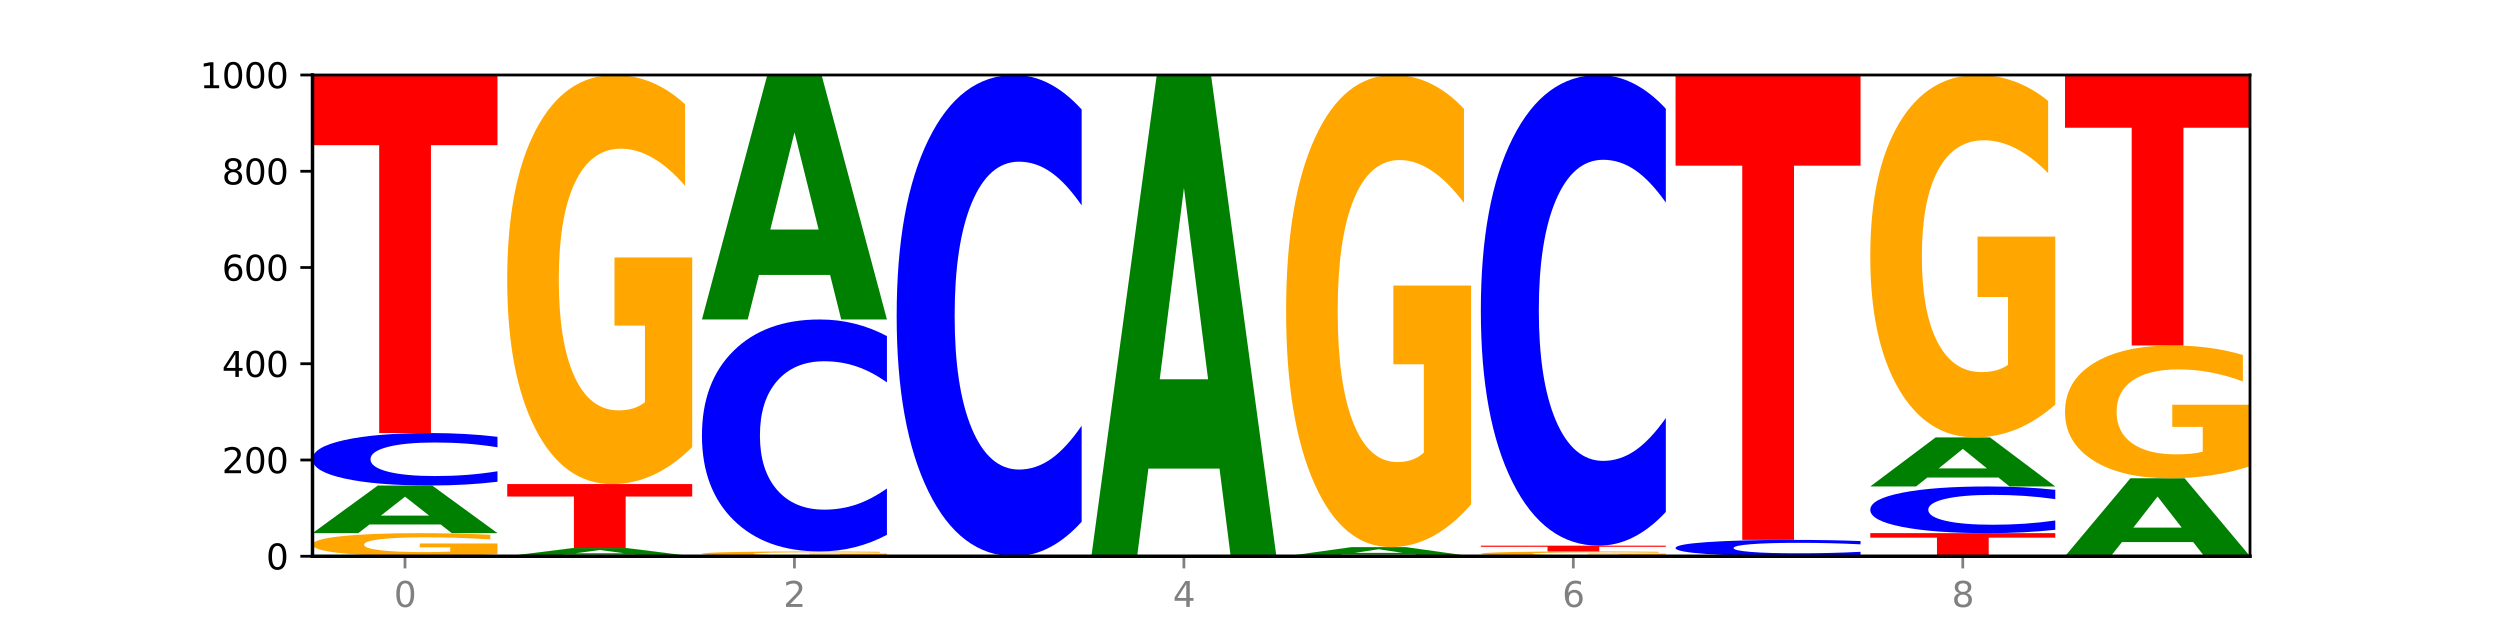 <?xml version="1.0" encoding="utf-8" standalone="no"?>
<!DOCTYPE svg PUBLIC "-//W3C//DTD SVG 1.1//EN"
  "http://www.w3.org/Graphics/SVG/1.1/DTD/svg11.dtd">
<svg xmlns:xlink="http://www.w3.org/1999/xlink" width="720pt" height="180pt" viewBox="0 0 720 180" xmlns="http://www.w3.org/2000/svg" version="1.1">
 <defs>
  <style type="text/css">*{stroke-linejoin: round; stroke-linecap: butt}</style>
 </defs>
 <g id="figure_1">
  <g id="patch_1">
   <path d="M 0 180 
L 720 180 
L 720 0 
L 0 0 
z
" style="fill: #ffffff"/>
  </g>
  <g id="axes_1">
   <g id="patch_2">
    <path d="M 90 160.2 
L 648 160.2 
L 648 21.6 
L 90 21.6 
z
" style="fill: #ffffff"/>
   </g>
   <g id="line2d_1">
    <path d="M 90 160.2 
L 648 160.2 
" clip-path="url(#pca20d28b63)" style="fill: none; stroke: #000000; stroke-width: 0.5; stroke-linecap: square"/>
   </g>
   <g id="patch_3">
    <path d="M 143.276 159.598 
Q 137.903 159.899 132.124 160.05 
Q 126.345 160.2 120.184 160.2 
Q 106.262 160.2 98.131 159.304 
Q 90 158.408 90 156.876 
Q 90 155.325 98.274 154.436 
Q 106.561 153.547 120.972 153.547 
Q 126.525 153.547 131.611 153.668 
Q 136.709 153.788 141.223 154.024 
L 141.223 155.35 
Q 136.566 155.047 131.957 154.897 
Q 127.348 154.746 122.716 154.746 
Q 114.143 154.746 109.498 155.298 
Q 104.853 155.849 104.853 156.876 
Q 104.853 157.893 109.331 158.448 
Q 113.808 159.002 122.047 159.002 
Q 124.292 159.002 126.214 158.97 
Q 128.136 158.937 129.665 158.868 
L 129.665 157.623 
L 120.889 157.623 
L 120.889 156.514 
L 143.276 156.514 
L 143.276 159.598 
z
" clip-path="url(#pca20d28b63)" style="fill: #ffa600"/>
   </g>
   <g id="patch_4">
    <path d="M 126.905 151.048 
L 106.415 151.048 
L 103.18 153.547 
L 90 153.547 
L 108.823 139.826 
L 124.454 139.826 
L 143.276 153.547 
L 130.107 153.547 
L 126.905 151.048 
z
M 109.683 148.501 
L 123.604 148.501 
L 116.655 143.043 
L 109.683 148.501 
z
" clip-path="url(#pca20d28b63)" style="fill: #008000"/>
   </g>
   <g id="patch_5">
    <path d="M 143.276 138.743 
Q 138.82 139.28 134.001 139.551 
Q 129.182 139.826 123.934 139.826 
Q 108.282 139.826 99.141 137.791 
Q 90 135.756 90 132.277 
Q 90 128.785 99.141 126.753 
Q 108.282 124.718 123.934 124.718 
Q 129.182 124.718 134.001 124.993 
Q 138.82 125.265 143.276 125.801 
L 143.276 128.813 
Q 138.78 128.101 134.417 127.77 
Q 130.055 127.44 125.236 127.44 
Q 116.591 127.44 111.638 128.729 
Q 106.698 130.014 106.698 132.277 
Q 106.698 134.53 111.638 135.819 
Q 116.591 137.105 125.236 137.105 
Q 130.055 137.105 134.417 136.774 
Q 138.78 136.44 143.276 135.728 
L 143.276 138.743 
z
" clip-path="url(#pca20d28b63)" style="fill: #0000ff"/>
   </g>
   <g id="patch_6">
    <path d="M 90 21.739 
L 143.276 21.739 
L 143.276 41.823 
L 124.109 41.823 
L 124.109 124.718 
L 109.204 124.718 
L 109.204 41.823 
L 90 41.823 
L 90 21.739 
z
" clip-path="url(#pca20d28b63)" style="fill: #ff0000"/>
   </g>
   <g id="patch_7">
    <path d="M 182.985 159.771 
L 162.496 159.771 
L 159.261 160.2 
L 146.08 160.2 
L 164.903 157.844 
L 180.534 157.844 
L 199.357 160.2 
L 186.187 160.2 
L 182.985 159.771 
z
M 165.764 159.333 
L 179.684 159.333 
L 172.735 158.396 
L 165.764 159.333 
z
" clip-path="url(#pca20d28b63)" style="fill: #008000"/>
   </g>
   <g id="patch_8">
    <path d="M 146.08 139.41 
L 199.357 139.41 
L 199.357 143.005 
L 180.19 143.005 
L 180.19 157.844 
L 165.285 157.844 
L 165.285 143.005 
L 146.08 143.005 
L 146.08 139.41 
z
" clip-path="url(#pca20d28b63)" style="fill: #ff0000"/>
   </g>
   <g id="patch_9">
    <path d="M 199.357 128.751 
Q 193.984 134.08 188.205 136.757 
Q 182.426 139.41 176.265 139.41 
Q 162.343 139.41 154.212 123.543 
Q 146.08 107.676 146.08 80.542 
Q 146.08 53.091 154.355 37.345 
Q 162.641 21.6 177.053 21.6 
Q 182.605 21.6 187.691 23.742 
Q 192.79 25.859 197.303 30.045 
L 197.303 53.529 
Q 192.646 48.15 188.038 45.498 
Q 183.429 42.821 178.796 42.821 
Q 170.223 42.821 165.578 52.604 
Q 160.934 62.363 160.934 80.542 
Q 160.934 98.55 165.411 108.382 
Q 169.889 118.189 178.127 118.189 
Q 180.372 118.189 182.294 117.629 
Q 184.217 117.045 185.745 115.829 
L 185.745 93.78 
L 176.969 93.78 
L 176.969 74.141 
L 199.357 74.141 
L 199.357 128.751 
z
" clip-path="url(#pca20d28b63)" style="fill: #ffa600"/>
   </g>
   <g id="patch_10">
    <path d="M 255.437 160.075 
Q 250.064 160.137 244.285 160.169 
Q 238.506 160.2 232.345 160.2 
Q 218.423 160.2 210.292 160.013 
Q 202.161 159.827 202.161 159.507 
Q 202.161 159.184 210.435 158.999 
Q 218.722 158.814 233.133 158.814 
Q 238.685 158.814 243.772 158.839 
Q 248.87 158.864 253.384 158.913 
L 253.384 159.19 
Q 248.727 159.126 244.118 159.095 
Q 239.509 159.064 234.876 159.064 
Q 226.304 159.064 221.659 159.179 
Q 217.014 159.294 217.014 159.507 
Q 217.014 159.719 221.492 159.835 
Q 225.969 159.95 234.208 159.95 
Q 236.453 159.95 238.375 159.944 
Q 240.297 159.937 241.826 159.923 
L 241.826 159.663 
L 233.05 159.663 
L 233.05 159.432 
L 255.437 159.432 
L 255.437 160.075 
z
" clip-path="url(#pca20d28b63)" style="fill: #ffa600"/>
   </g>
   <g id="patch_11">
    <path d="M 255.437 154.025 
Q 250.981 156.399 246.162 157.6 
Q 241.343 158.814 236.094 158.814 
Q 220.443 158.814 211.302 149.816 
Q 202.161 140.819 202.161 125.432 
Q 202.161 109.99 211.302 101.006 
Q 220.443 92.009 236.094 92.009 
Q 241.343 92.009 246.162 93.223 
Q 250.981 94.424 255.437 96.797 
L 255.437 110.114 
Q 250.94 106.968 246.578 105.505 
Q 242.215 104.042 237.397 104.042 
Q 228.752 104.042 223.799 109.742 
Q 218.859 115.427 218.859 125.432 
Q 218.859 135.396 223.799 141.095 
Q 228.752 146.781 237.397 146.781 
Q 242.215 146.781 246.578 145.318 
Q 250.94 143.841 255.437 140.695 
L 255.437 154.025 
z
" clip-path="url(#pca20d28b63)" style="fill: #0000ff"/>
   </g>
   <g id="patch_12">
    <path d="M 239.065 79.183 
L 218.576 79.183 
L 215.341 92.009 
L 202.161 92.009 
L 220.983 21.6 
L 236.615 21.6 
L 255.437 92.009 
L 242.268 92.009 
L 239.065 79.183 
z
M 221.844 66.115 
L 235.765 66.115 
L 228.815 38.108 
L 221.844 66.115 
z
" clip-path="url(#pca20d28b63)" style="fill: #008000"/>
   </g>
   <g id="patch_13">
    <path d="M 311.518 150.265 
Q 307.061 155.19 302.242 157.681 
Q 297.423 160.2 292.175 160.2 
Q 276.524 160.2 267.382 141.533 
Q 258.241 122.866 258.241 90.943 
Q 258.241 58.905 267.382 40.267 
Q 276.524 21.6 292.175 21.6 
Q 297.423 21.6 302.242 24.119 
Q 307.061 26.61 311.518 31.535 
L 311.518 59.163 
Q 307.021 52.635 302.658 49.601 
Q 298.296 46.566 293.477 46.566 
Q 284.832 46.566 279.879 58.39 
Q 274.94 70.186 274.94 90.943 
Q 274.94 111.614 279.879 123.439 
Q 284.832 135.234 293.477 135.234 
Q 298.296 135.234 302.658 132.199 
Q 307.021 129.136 311.518 122.608 
L 311.518 150.265 
z
" clip-path="url(#pca20d28b63)" style="fill: #0000ff"/>
   </g>
   <g id="patch_14">
    <path d="M 351.226 134.951 
L 330.737 134.951 
L 327.502 160.2 
L 314.322 160.2 
L 333.144 21.6 
L 348.775 21.6 
L 367.598 160.2 
L 354.429 160.2 
L 351.226 134.951 
z
M 334.005 109.228 
L 347.926 109.228 
L 340.976 54.096 
L 334.005 109.228 
z
" clip-path="url(#pca20d28b63)" style="fill: #008000"/>
   </g>
   <g id="patch_15">
    <path d="M 407.307 159.72 
L 386.817 159.72 
L 383.582 160.2 
L 370.402 160.2 
L 389.225 157.567 
L 404.856 157.567 
L 423.678 160.2 
L 410.509 160.2 
L 407.307 159.72 
z
M 390.085 159.232 
L 404.006 159.232 
L 397.057 158.184 
L 390.085 159.232 
z
" clip-path="url(#pca20d28b63)" style="fill: #008000"/>
   </g>
   <g id="patch_16">
    <path d="M 423.678 145.265 
Q 418.305 151.416 412.526 154.505 
Q 406.747 157.567 400.586 157.567 
Q 386.664 157.567 378.533 139.254 
Q 370.402 120.942 370.402 89.625 
Q 370.402 57.944 378.676 39.772 
Q 386.963 21.6 401.374 21.6 
Q 406.927 21.6 412.013 24.072 
Q 417.111 26.515 421.625 31.346 
L 421.625 58.449 
Q 416.968 52.242 412.359 49.181 
Q 407.75 46.091 403.118 46.091 
Q 394.545 46.091 389.9 57.382 
Q 385.255 68.645 385.255 89.625 
Q 385.255 110.409 389.733 121.756 
Q 394.21 133.075 402.449 133.075 
Q 404.694 133.075 406.616 132.429 
Q 408.538 131.755 410.067 130.351 
L 410.067 104.904 
L 401.291 104.904 
L 401.291 82.239 
L 423.678 82.239 
L 423.678 145.265 
z
" clip-path="url(#pca20d28b63)" style="fill: #ffa600"/>
   </g>
   <g id="patch_17">
    <path d="M 479.759 160.075 
Q 474.386 160.137 468.607 160.169 
Q 462.828 160.2 456.667 160.2 
Q 442.745 160.2 434.614 160.013 
Q 426.482 159.827 426.482 159.507 
Q 426.482 159.184 434.757 158.999 
Q 443.043 158.814 457.455 158.814 
Q 463.007 158.814 468.093 158.839 
Q 473.192 158.864 477.705 158.913 
L 477.705 159.19 
Q 473.049 159.126 468.44 159.095 
Q 463.831 159.064 459.198 159.064 
Q 450.625 159.064 445.98 159.179 
Q 441.336 159.294 441.336 159.507 
Q 441.336 159.719 445.813 159.835 
Q 450.291 159.95 458.529 159.95 
Q 460.774 159.95 462.697 159.944 
Q 464.619 159.937 466.147 159.923 
L 466.147 159.663 
L 457.371 159.663 
L 457.371 159.432 
L 479.759 159.432 
L 479.759 160.075 
z
" clip-path="url(#pca20d28b63)" style="fill: #ffa600"/>
   </g>
   <g id="patch_18">
    <path d="M 426.482 157.151 
L 479.759 157.151 
L 479.759 157.475 
L 460.592 157.475 
L 460.592 158.814 
L 445.687 158.814 
L 445.687 157.475 
L 426.482 157.475 
L 426.482 157.151 
z
" clip-path="url(#pca20d28b63)" style="fill: #ff0000"/>
   </g>
   <g id="patch_19">
    <path d="M 479.759 147.435 
Q 475.302 152.251 470.483 154.687 
Q 465.665 157.151 460.416 157.151 
Q 444.765 157.151 435.624 138.894 
Q 426.482 120.638 426.482 89.417 
Q 426.482 58.085 435.624 39.856 
Q 444.765 21.6 460.416 21.6 
Q 465.665 21.6 470.483 24.064 
Q 475.302 26.5 479.759 31.316 
L 479.759 58.337 
Q 475.262 51.953 470.9 48.985 
Q 466.537 46.017 461.718 46.017 
Q 453.074 46.017 448.12 57.581 
Q 443.181 69.117 443.181 89.417 
Q 443.181 109.634 448.12 121.198 
Q 453.074 132.734 461.718 132.734 
Q 466.537 132.734 470.9 129.766 
Q 475.262 126.77 479.759 120.386 
L 479.759 147.435 
z
" clip-path="url(#pca20d28b63)" style="fill: #0000ff"/>
   </g>
   <g id="patch_20">
    <path d="M 535.839 159.862 
Q 531.383 160.03 526.564 160.114 
Q 521.745 160.2 516.496 160.2 
Q 500.845 160.2 491.704 159.565 
Q 482.563 158.931 482.563 157.845 
Q 482.563 156.756 491.704 156.122 
Q 500.845 155.488 516.496 155.488 
Q 521.745 155.488 526.564 155.573 
Q 531.383 155.658 535.839 155.825 
L 535.839 156.765 
Q 531.342 156.543 526.98 156.44 
Q 522.617 156.336 517.799 156.336 
Q 509.154 156.336 504.201 156.738 
Q 499.261 157.14 499.261 157.845 
Q 499.261 158.548 504.201 158.95 
Q 509.154 159.351 517.799 159.351 
Q 522.617 159.351 526.98 159.248 
Q 531.342 159.144 535.839 158.922 
L 535.839 159.862 
z
" clip-path="url(#pca20d28b63)" style="fill: #0000ff"/>
   </g>
   <g id="patch_21">
    <path d="M 482.563 21.6 
L 535.839 21.6 
L 535.839 47.712 
L 516.672 47.712 
L 516.672 155.488 
L 501.767 155.488 
L 501.767 47.712 
L 482.563 47.712 
L 482.563 21.6 
z
" clip-path="url(#pca20d28b63)" style="fill: #ff0000"/>
   </g>
   <g id="patch_22">
    <path d="M 538.643 153.547 
L 591.92 153.547 
L 591.92 154.845 
L 572.752 154.845 
L 572.752 160.2 
L 557.847 160.2 
L 557.847 154.845 
L 538.643 154.845 
L 538.643 153.547 
z
" clip-path="url(#pca20d28b63)" style="fill: #ff0000"/>
   </g>
   <g id="patch_23">
    <path d="M 591.92 152.584 
Q 587.463 153.061 582.644 153.303 
Q 577.825 153.547 572.577 153.547 
Q 556.926 153.547 547.784 151.736 
Q 538.643 149.926 538.643 146.829 
Q 538.643 143.722 547.784 141.914 
Q 556.926 140.103 572.577 140.103 
Q 577.825 140.103 582.644 140.347 
Q 587.463 140.589 591.92 141.067 
L 591.92 143.747 
Q 587.423 143.113 583.06 142.819 
Q 578.698 142.525 573.879 142.525 
Q 565.234 142.525 560.281 143.672 
Q 555.342 144.816 555.342 146.829 
Q 555.342 148.834 560.281 149.981 
Q 565.234 151.126 573.879 151.126 
Q 578.698 151.126 583.06 150.831 
Q 587.423 150.534 591.92 149.901 
L 591.92 152.584 
z
" clip-path="url(#pca20d28b63)" style="fill: #0000ff"/>
   </g>
   <g id="patch_24">
    <path d="M 575.548 137.528 
L 555.059 137.528 
L 551.823 140.103 
L 538.643 140.103 
L 557.466 125.966 
L 573.097 125.966 
L 591.92 140.103 
L 578.75 140.103 
L 575.548 137.528 
z
M 558.326 134.904 
L 572.247 134.904 
L 565.298 129.28 
L 558.326 134.904 
z
" clip-path="url(#pca20d28b63)" style="fill: #008000"/>
   </g>
   <g id="patch_25">
    <path d="M 591.92 116.523 
Q 586.547 121.244 580.768 123.616 
Q 574.989 125.966 568.828 125.966 
Q 554.906 125.966 546.774 111.91 
Q 538.643 97.853 538.643 73.815 
Q 538.643 49.497 546.918 35.548 
Q 555.204 21.6 569.616 21.6 
Q 575.168 21.6 580.254 23.497 
Q 585.353 25.373 589.866 29.081 
L 589.866 49.885 
Q 585.209 45.121 580.6 42.771 
Q 575.992 40.399 571.359 40.399 
Q 562.786 40.399 558.141 49.066 
Q 553.497 57.711 553.497 73.815 
Q 553.497 89.769 557.974 98.478 
Q 562.452 107.167 570.69 107.167 
Q 572.935 107.167 574.857 106.671 
Q 576.78 106.153 578.308 105.075 
L 578.308 85.543 
L 569.532 85.543 
L 569.532 68.145 
L 591.92 68.145 
L 591.92 116.523 
z
" clip-path="url(#pca20d28b63)" style="fill: #ffa600"/>
   </g>
   <g id="patch_26">
    <path d="M 631.628 156.11 
L 611.139 156.11 
L 607.904 160.2 
L 594.724 160.2 
L 613.546 137.747 
L 629.177 137.747 
L 648 160.2 
L 634.831 160.2 
L 631.628 156.11 
z
M 614.407 151.942 
L 628.328 151.942 
L 621.378 143.011 
L 614.407 151.942 
z
" clip-path="url(#pca20d28b63)" style="fill: #008000"/>
   </g>
   <g id="patch_27">
    <path d="M 648 134.286 
Q 642.627 136.016 636.848 136.885 
Q 631.069 137.747 624.908 137.747 
Q 610.986 137.747 602.855 132.595 
Q 594.724 127.443 594.724 118.632 
Q 594.724 109.718 602.998 104.606 
Q 611.284 99.493 625.696 99.493 
Q 631.248 99.493 636.335 100.189 
Q 641.433 100.876 645.946 102.235 
L 645.946 109.861 
Q 641.29 108.114 636.681 107.253 
Q 632.072 106.384 627.439 106.384 
Q 618.866 106.384 614.222 109.56 
Q 609.577 112.729 609.577 118.632 
Q 609.577 124.479 614.055 127.672 
Q 618.532 130.856 626.771 130.856 
Q 629.015 130.856 630.938 130.675 
Q 632.86 130.485 634.388 130.09 
L 634.388 122.931 
L 625.612 122.931 
L 625.612 116.554 
L 648 116.554 
L 648 134.286 
z
" clip-path="url(#pca20d28b63)" style="fill: #ffa600"/>
   </g>
   <g id="patch_28">
    <path d="M 594.724 21.6 
L 648 21.6 
L 648 36.791 
L 628.833 36.791 
L 628.833 99.493 
L 613.928 99.493 
L 613.928 36.791 
L 594.724 36.791 
L 594.724 21.6 
z
" clip-path="url(#pca20d28b63)" style="fill: #ff0000"/>
   </g>
   <g id="matplotlib.axis_1">
    <g id="xtick_1">
     <g id="line2d_2">
      <defs>
       <path id="meef97bcf7e" d="M 0 0 
L 0 3.5 
" style="stroke: #808080; stroke-width: 0.8"/>
      </defs>
      <g>
       <use xlink:href="#meef97bcf7e" x="116.638" y="160.2" style="fill: #808080; stroke: #808080; stroke-width: 0.8"/>
      </g>
     </g>
     <g id="text_1">
      <!-- 0 -->
      <g style="fill: #808080" transform="translate(113.457 174.798) scale(0.1 -0.1)">
       <defs>
        <path id="DejaVuSans-30" d="M 2034 4250 
Q 1547 4250 1301 3770 
Q 1056 3291 1056 2328 
Q 1056 1369 1301 889 
Q 1547 409 2034 409 
Q 2525 409 2770 889 
Q 3016 1369 3016 2328 
Q 3016 3291 2770 3770 
Q 2525 4250 2034 4250 
z
M 2034 4750 
Q 2819 4750 3233 4129 
Q 3647 3509 3647 2328 
Q 3647 1150 3233 529 
Q 2819 -91 2034 -91 
Q 1250 -91 836 529 
Q 422 1150 422 2328 
Q 422 3509 836 4129 
Q 1250 4750 2034 4750 
z
" transform="scale(0.016)"/>
       </defs>
       <use xlink:href="#DejaVuSans-30"/>
      </g>
     </g>
    </g>
    <g id="xtick_2">
     <g id="line2d_3">
      <g>
       <use xlink:href="#meef97bcf7e" x="228.799" y="160.2" style="fill: #808080; stroke: #808080; stroke-width: 0.8"/>
      </g>
     </g>
     <g id="text_2">
      <!-- 2 -->
      <g style="fill: #808080" transform="translate(225.618 174.798) scale(0.1 -0.1)">
       <defs>
        <path id="DejaVuSans-32" d="M 1228 531 
L 3431 531 
L 3431 0 
L 469 0 
L 469 531 
Q 828 903 1448 1529 
Q 2069 2156 2228 2338 
Q 2531 2678 2651 2914 
Q 2772 3150 2772 3378 
Q 2772 3750 2511 3984 
Q 2250 4219 1831 4219 
Q 1534 4219 1204 4116 
Q 875 4013 500 3803 
L 500 4441 
Q 881 4594 1212 4672 
Q 1544 4750 1819 4750 
Q 2544 4750 2975 4387 
Q 3406 4025 3406 3419 
Q 3406 3131 3298 2873 
Q 3191 2616 2906 2266 
Q 2828 2175 2409 1742 
Q 1991 1309 1228 531 
z
" transform="scale(0.016)"/>
       </defs>
       <use xlink:href="#DejaVuSans-32"/>
      </g>
     </g>
    </g>
    <g id="xtick_3">
     <g id="line2d_4">
      <g>
       <use xlink:href="#meef97bcf7e" x="340.96" y="160.2" style="fill: #808080; stroke: #808080; stroke-width: 0.8"/>
      </g>
     </g>
     <g id="text_3">
      <!-- 4 -->
      <g style="fill: #808080" transform="translate(337.779 174.798) scale(0.1 -0.1)">
       <defs>
        <path id="DejaVuSans-34" d="M 2419 4116 
L 825 1625 
L 2419 1625 
L 2419 4116 
z
M 2253 4666 
L 3047 4666 
L 3047 1625 
L 3713 1625 
L 3713 1100 
L 3047 1100 
L 3047 0 
L 2419 0 
L 2419 1100 
L 313 1100 
L 313 1709 
L 2253 4666 
z
" transform="scale(0.016)"/>
       </defs>
       <use xlink:href="#DejaVuSans-34"/>
      </g>
     </g>
    </g>
    <g id="xtick_4">
     <g id="line2d_5">
      <g>
       <use xlink:href="#meef97bcf7e" x="453.121" y="160.2" style="fill: #808080; stroke: #808080; stroke-width: 0.8"/>
      </g>
     </g>
     <g id="text_4">
      <!-- 6 -->
      <g style="fill: #808080" transform="translate(449.939 174.798) scale(0.1 -0.1)">
       <defs>
        <path id="DejaVuSans-36" d="M 2113 2584 
Q 1688 2584 1439 2293 
Q 1191 2003 1191 1497 
Q 1191 994 1439 701 
Q 1688 409 2113 409 
Q 2538 409 2786 701 
Q 3034 994 3034 1497 
Q 3034 2003 2786 2293 
Q 2538 2584 2113 2584 
z
M 3366 4563 
L 3366 3988 
Q 3128 4100 2886 4159 
Q 2644 4219 2406 4219 
Q 1781 4219 1451 3797 
Q 1122 3375 1075 2522 
Q 1259 2794 1537 2939 
Q 1816 3084 2150 3084 
Q 2853 3084 3261 2657 
Q 3669 2231 3669 1497 
Q 3669 778 3244 343 
Q 2819 -91 2113 -91 
Q 1303 -91 875 529 
Q 447 1150 447 2328 
Q 447 3434 972 4092 
Q 1497 4750 2381 4750 
Q 2619 4750 2861 4703 
Q 3103 4656 3366 4563 
z
" transform="scale(0.016)"/>
       </defs>
       <use xlink:href="#DejaVuSans-36"/>
      </g>
     </g>
    </g>
    <g id="xtick_5">
     <g id="line2d_6">
      <g>
       <use xlink:href="#meef97bcf7e" x="565.281" y="160.2" style="fill: #808080; stroke: #808080; stroke-width: 0.8"/>
      </g>
     </g>
     <g id="text_5">
      <!-- 8 -->
      <g style="fill: #808080" transform="translate(562.1 174.798) scale(0.1 -0.1)">
       <defs>
        <path id="DejaVuSans-38" d="M 2034 2216 
Q 1584 2216 1326 1975 
Q 1069 1734 1069 1313 
Q 1069 891 1326 650 
Q 1584 409 2034 409 
Q 2484 409 2743 651 
Q 3003 894 3003 1313 
Q 3003 1734 2745 1975 
Q 2488 2216 2034 2216 
z
M 1403 2484 
Q 997 2584 770 2862 
Q 544 3141 544 3541 
Q 544 4100 942 4425 
Q 1341 4750 2034 4750 
Q 2731 4750 3128 4425 
Q 3525 4100 3525 3541 
Q 3525 3141 3298 2862 
Q 3072 2584 2669 2484 
Q 3125 2378 3379 2068 
Q 3634 1759 3634 1313 
Q 3634 634 3220 271 
Q 2806 -91 2034 -91 
Q 1263 -91 848 271 
Q 434 634 434 1313 
Q 434 1759 690 2068 
Q 947 2378 1403 2484 
z
M 1172 3481 
Q 1172 3119 1398 2916 
Q 1625 2713 2034 2713 
Q 2441 2713 2670 2916 
Q 2900 3119 2900 3481 
Q 2900 3844 2670 4047 
Q 2441 4250 2034 4250 
Q 1625 4250 1398 4047 
Q 1172 3844 1172 3481 
z
" transform="scale(0.016)"/>
       </defs>
       <use xlink:href="#DejaVuSans-38"/>
      </g>
     </g>
    </g>
   </g>
   <g id="matplotlib.axis_2">
    <g id="ytick_1">
     <g id="line2d_7">
      <defs>
       <path id="m4b0c619798" d="M 0 0 
L -3.5 0 
" style="stroke: #000000; stroke-width: 0.8"/>
      </defs>
      <g>
       <use xlink:href="#m4b0c619798" x="90" y="160.2" style="stroke: #000000; stroke-width: 0.8"/>
      </g>
     </g>
     <g id="text_6">
      <!-- 0 -->
      <g transform="translate(76.638 163.999) scale(0.1 -0.1)">
       <use xlink:href="#DejaVuSans-30"/>
      </g>
     </g>
    </g>
    <g id="ytick_2">
     <g id="line2d_8">
      <g>
       <use xlink:href="#m4b0c619798" x="90" y="132.48" style="stroke: #000000; stroke-width: 0.8"/>
      </g>
     </g>
     <g id="text_7">
      <!-- 200 -->
      <g transform="translate(63.913 136.279) scale(0.1 -0.1)">
       <use xlink:href="#DejaVuSans-32"/>
       <use xlink:href="#DejaVuSans-30" x="63.623"/>
       <use xlink:href="#DejaVuSans-30" x="127.246"/>
      </g>
     </g>
    </g>
    <g id="ytick_3">
     <g id="line2d_9">
      <g>
       <use xlink:href="#m4b0c619798" x="90" y="104.76" style="stroke: #000000; stroke-width: 0.8"/>
      </g>
     </g>
     <g id="text_8">
      <!-- 400 -->
      <g transform="translate(63.913 108.559) scale(0.1 -0.1)">
       <use xlink:href="#DejaVuSans-34"/>
       <use xlink:href="#DejaVuSans-30" x="63.623"/>
       <use xlink:href="#DejaVuSans-30" x="127.246"/>
      </g>
     </g>
    </g>
    <g id="ytick_4">
     <g id="line2d_10">
      <g>
       <use xlink:href="#m4b0c619798" x="90" y="77.04" style="stroke: #000000; stroke-width: 0.8"/>
      </g>
     </g>
     <g id="text_9">
      <!-- 600 -->
      <g transform="translate(63.913 80.839) scale(0.1 -0.1)">
       <use xlink:href="#DejaVuSans-36"/>
       <use xlink:href="#DejaVuSans-30" x="63.623"/>
       <use xlink:href="#DejaVuSans-30" x="127.246"/>
      </g>
     </g>
    </g>
    <g id="ytick_5">
     <g id="line2d_11">
      <g>
       <use xlink:href="#m4b0c619798" x="90" y="49.32" style="stroke: #000000; stroke-width: 0.8"/>
      </g>
     </g>
     <g id="text_10">
      <!-- 800 -->
      <g transform="translate(63.913 53.119) scale(0.1 -0.1)">
       <use xlink:href="#DejaVuSans-38"/>
       <use xlink:href="#DejaVuSans-30" x="63.623"/>
       <use xlink:href="#DejaVuSans-30" x="127.246"/>
      </g>
     </g>
    </g>
    <g id="ytick_6">
     <g id="line2d_12">
      <g>
       <use xlink:href="#m4b0c619798" x="90" y="21.6" style="stroke: #000000; stroke-width: 0.8"/>
      </g>
     </g>
     <g id="text_11">
      <!-- 1000 -->
      <g transform="translate(57.55 25.399) scale(0.1 -0.1)">
       <defs>
        <path id="DejaVuSans-31" d="M 794 531 
L 1825 531 
L 1825 4091 
L 703 3866 
L 703 4441 
L 1819 4666 
L 2450 4666 
L 2450 531 
L 3481 531 
L 3481 0 
L 794 0 
L 794 531 
z
" transform="scale(0.016)"/>
       </defs>
       <use xlink:href="#DejaVuSans-31"/>
       <use xlink:href="#DejaVuSans-30" x="63.623"/>
       <use xlink:href="#DejaVuSans-30" x="127.246"/>
       <use xlink:href="#DejaVuSans-30" x="190.869"/>
      </g>
     </g>
    </g>
   </g>
   <g id="patch_29">
    <path d="M 90 160.2 
L 90 21.6 
" style="fill: none; stroke: #000000; stroke-linejoin: miter; stroke-linecap: square"/>
   </g>
   <g id="patch_30">
    <path d="M 648 160.2 
L 648 21.6 
" style="fill: none; stroke: #000000; stroke-width: 0.8; stroke-linejoin: miter; stroke-linecap: square"/>
   </g>
   <g id="patch_31">
    <path d="M 90 160.2 
L 648 160.2 
" style="fill: none; stroke: #000000; stroke-linejoin: miter; stroke-linecap: square"/>
   </g>
   <g id="patch_32">
    <path d="M 90 21.6 
L 648 21.6 
" style="fill: none; stroke: #000000; stroke-width: 0.8; stroke-linejoin: miter; stroke-linecap: square"/>
   </g>
  </g>
 </g>
 <defs>
  <clipPath id="pca20d28b63">
   <rect x="90" y="21.6" width="558" height="138.6"/>
  </clipPath>
 </defs>
</svg>
